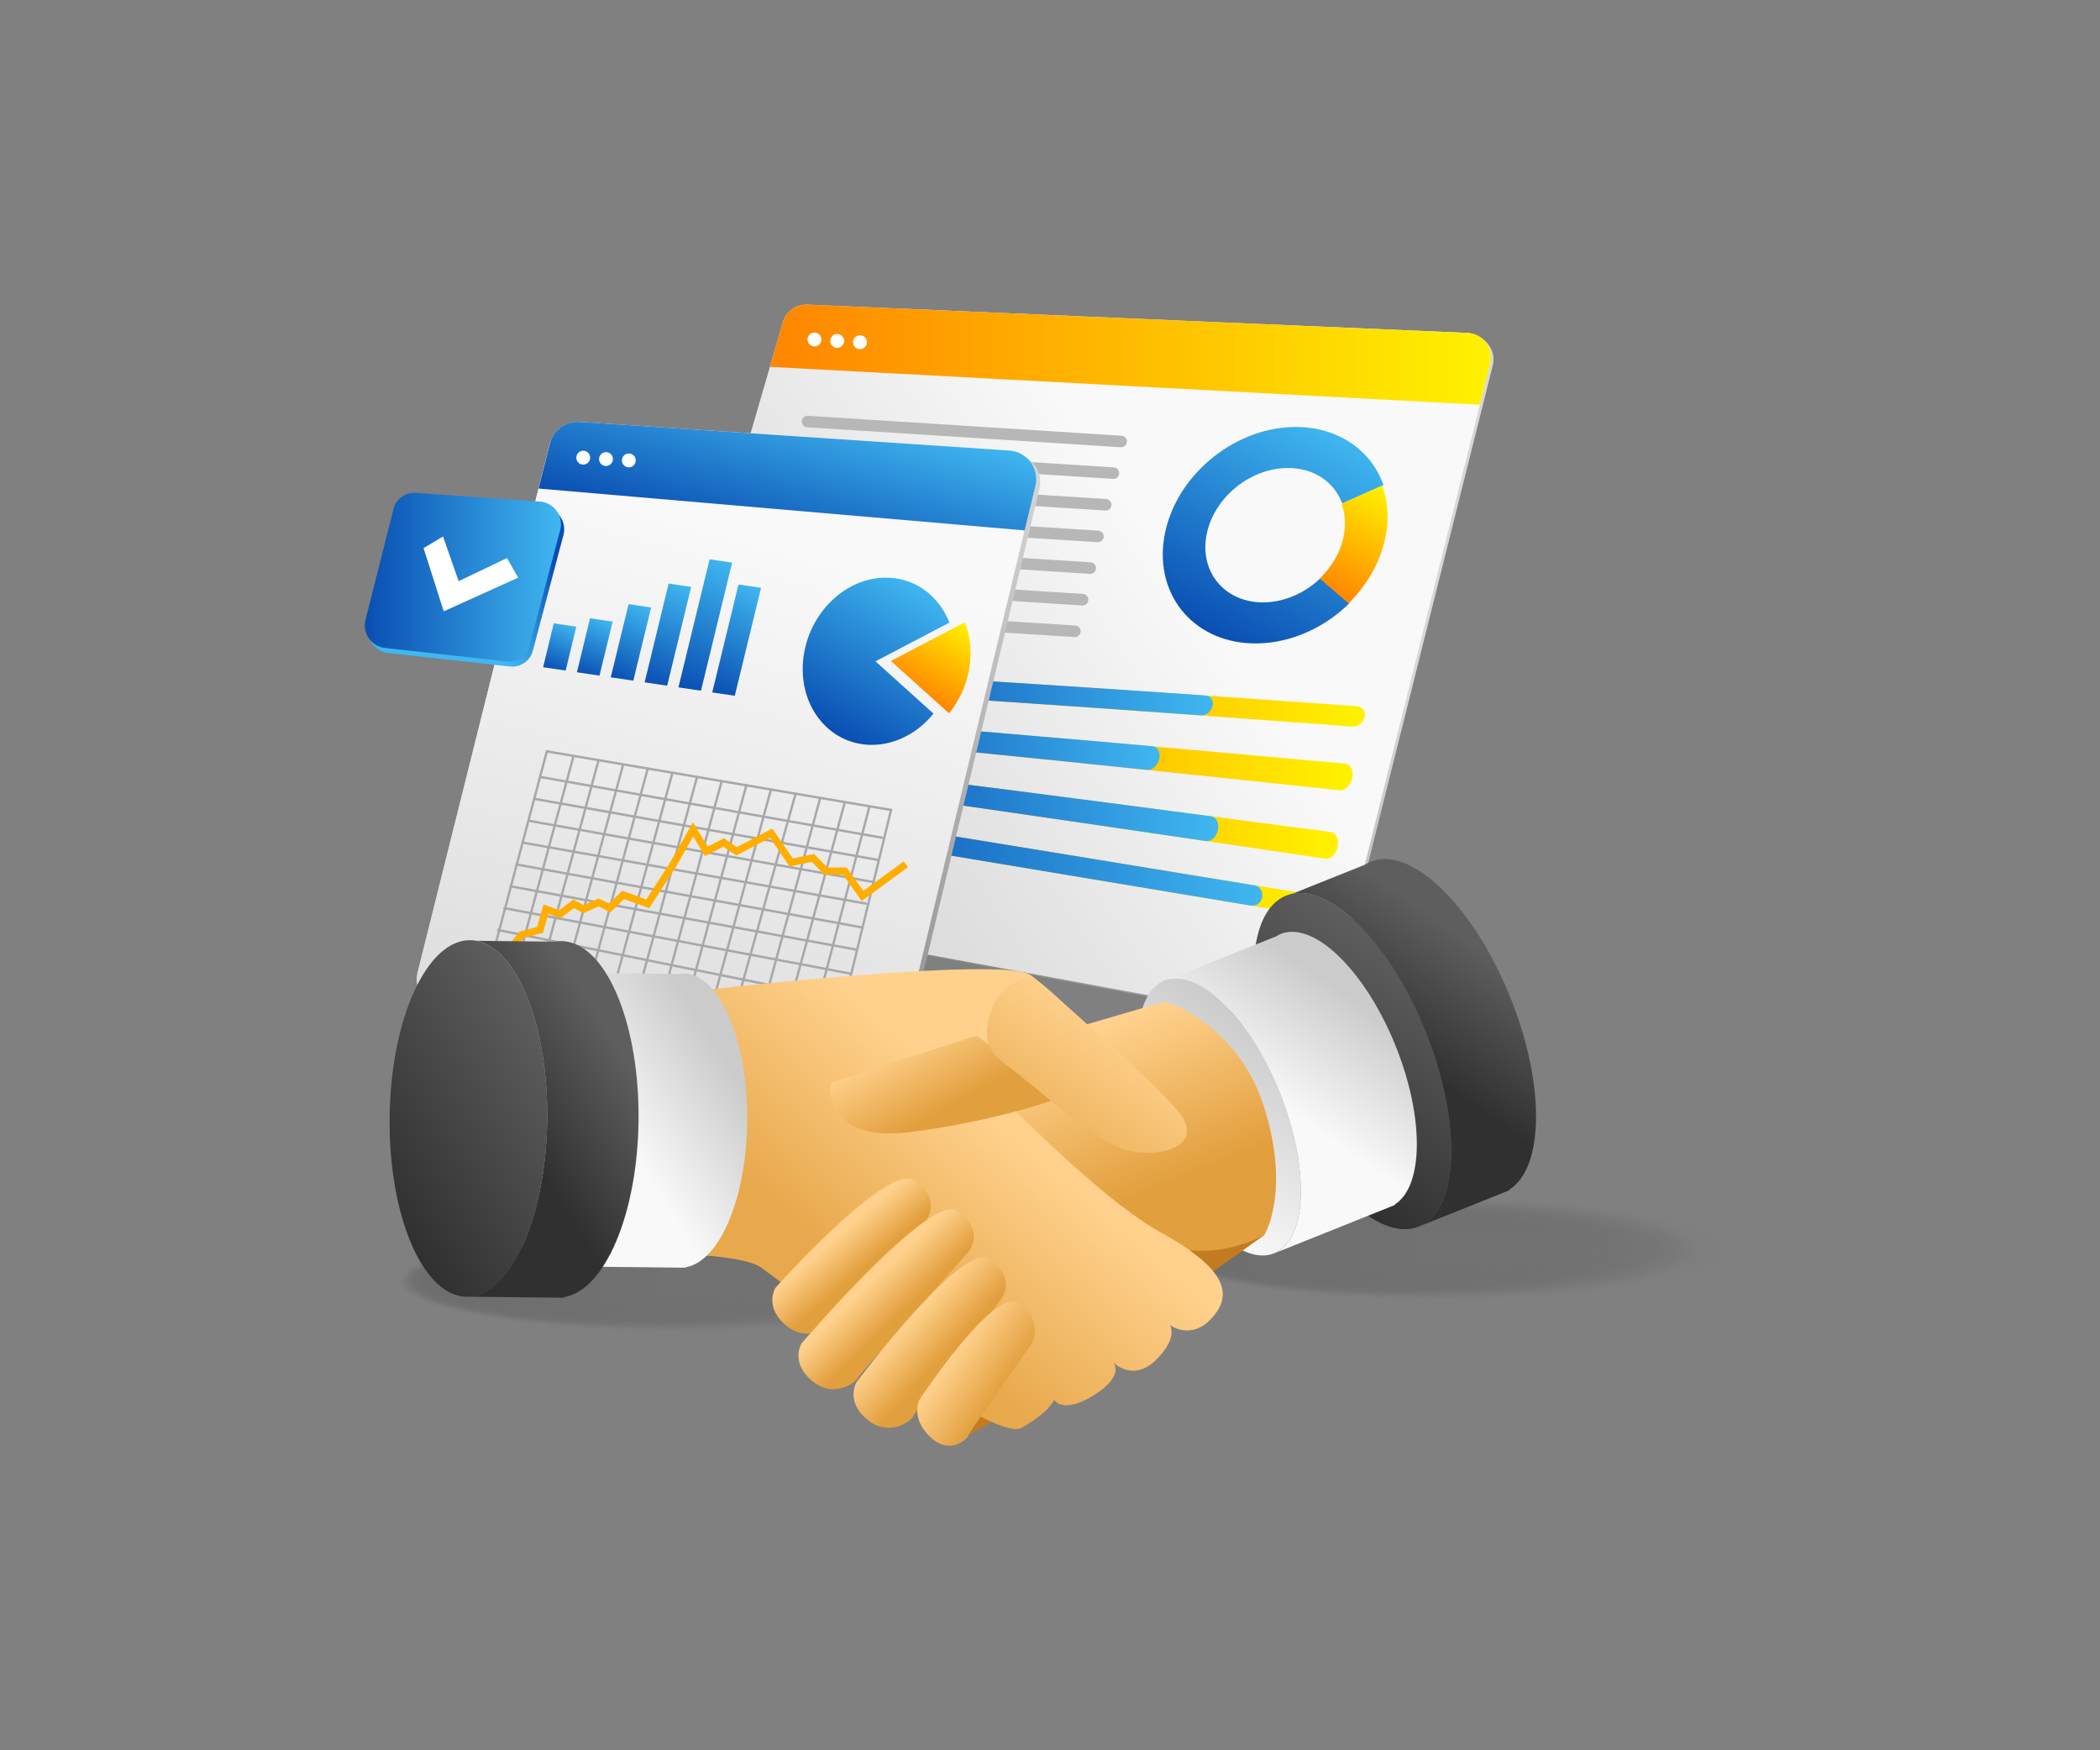 <?xml version="1.0" encoding="UTF-8"?> <svg xmlns="http://www.w3.org/2000/svg" viewBox="0 0 3000 2500"><rect x="0" y="0" width="3000" height="2500" fill="#808080" stroke="none"/><rect width="2918.6" height="2432.2" x="40.7" y="33.9" fill="none"></rect><linearGradient id="a" x1="1221.176" x2="1829.733" y1="1146.075" y2="739.319" gradientUnits="userSpaceOnUse"><stop offset="0" stop-color="#878787" class="stopColor878787 svgShape"></stop><stop offset="1" stop-color="#d7d7d7" class="stopColord7d7d7 svgShape"></stop></linearGradient><path fill="url(#a)" d="M2132.5,522.1l-14.7,58.7l-214.7,857.5c-4.4,18-22.1,29.5-40.2,26.2l-941.2-173.4 c-20.4-3.7-33.1-24.6-27.3-44.7l211-726.1l16.6-57.2c4.5-15.6,19-26.1,35.1-25.3l942.9,40.4 C2122.2,479.2,2138,500.5,2132.5,522.1z"></path><linearGradient id="b" x1="1217.501" x2="1826.058" y1="1143.319" y2="736.563" gradientUnits="userSpaceOnUse"><stop offset="0" stop-color="#dddddd" class="stopColorddd svgShape"></stop><stop offset=".775" stop-color="#f9f9f9" class="stopColorf9f9f9 svgShape"></stop></linearGradient><path fill="url(#b)" d="M2128.8,519.4l-14.7,58.7l-214.7,857.5c-4.4,18-22.1,29.5-40.2,26.2L918,1288.4 c-20.4-3.7-33.1-24.6-27.3-44.7l211-726.1l16.6-57.2c4.5-15.6,19-26.1,35.1-25.3l942.9,40.4 C2118.5,476.5,2134.3,497.7,2128.8,519.4z"></path><linearGradient id="c" x1="1178.328" x2="1949.901" y1="999.031" y2="999.031" gradientUnits="userSpaceOnUse"><stop offset="0" stop-color="#ff8500" class="stopColorff8500 svgShape"></stop><stop offset="1" stop-color="#fff200" class="stopColorfff200 svgShape"></stop></linearGradient><path fill="url(#c)" d="M1932.7,1037.9c-247-18.4-494-36.2-741.2-51.4c-8.5-0.5-14.4-6.9-13-14.1l0,0c1.4-7.2,9.6-12.8,18.3-12.3 c247.4,14.1,494.5,31,741.6,48.6c7.6,0.5,12.8,6.9,11.2,14.9l0,0C1948,1031.7,1940.3,1038.5,1932.7,1037.9z"></path><linearGradient id="d" x1="1178.328" x2="1732.714" y1="990.987" y2="990.987" gradientUnits="userSpaceOnUse"><stop offset="0" stop-color="#094eb2" class="stopColor094eb2 svgShape"></stop><stop offset="1" stop-color="#40b7f0" class="stopColor40b7f0 svgShape"></stop></linearGradient><path fill="url(#d)" d="M1716,1021.8c-174.8-12.7-349.6-24.5-524.5-35.3c-8.5-0.5-14.4-6.9-13-14.1l0,0 c1.4-7.2,9.6-12.8,18.3-12.3c175.2,10,350.4,21,525.4,33.3c7.2,0.5,11.8,6.8,10.1,14.7l0,0 C1730.7,1015.9,1723.2,1022.4,1716,1021.8z"></path><linearGradient id="e" x1="1165.638" x2="1932.314" y1="1077.902" y2="1077.902" gradientUnits="userSpaceOnUse"><stop offset="0" stop-color="#ff8500" class="stopColorff8500 svgShape"></stop><stop offset="1" stop-color="#fff200" class="stopColorfff200 svgShape"></stop></linearGradient><path fill="url(#e)" d="M1914,1128.8c-245.2-26-490.4-51.9-735.8-75.2c-8.1-0.8-13.7-7.3-12.3-14.6l0,0c1.4-7.2,9.3-12.7,17.6-12 c246.3,19.4,492.4,41.5,738.5,63.8c7.6,0.7,12,9.6,9.8,20.2l0,0C1929.5,1121.4,1921.5,1129.6,1914,1128.8z"></path><linearGradient id="f" x1="1165.638" x2="1656.66" y1="1063.327" y2="1063.327" gradientUnits="userSpaceOnUse"><stop offset="0" stop-color="#094eb2" class="stopColor094eb2 svgShape"></stop><stop offset="1" stop-color="#40b7f0" class="stopColor40b7f0 svgShape"></stop></linearGradient><path fill="url(#f)" d="M1638.9,1099.7c-153.5-16.1-307-31.5-460.7-46.1c-8.1-0.8-13.7-7.3-12.3-14.6l0,0 c1.4-7.2,9.3-12.7,17.6-12c154.5,12.2,308.9,25.2,463.3,38.9c7.3,0.7,11.5,8.7,9.3,18l0,0 C1653.9,1093.3,1646.1,1100.4,1638.9,1099.7z"></path><linearGradient id="g" x1="1152.948" x2="1911.584" y1="1160.316" y2="1160.316" gradientUnits="userSpaceOnUse"><stop offset="0" stop-color="#ff8500" class="stopColorff8500 svgShape"></stop><stop offset="1" stop-color="#fff200" class="stopColorfff200 svgShape"></stop></linearGradient><path fill="url(#g)" d="M1893.5,1226.5c-242.9-35.8-485.7-71.8-728.8-105.8c-7.7-1.1-13-7.9-11.6-15.1l0,0 c1.4-7.2,9-12.4,16.9-11.4c244,29.9,487.7,62.2,731.4,94.3c7.5,1,11.8,10.6,9.5,21.1l0,0 C1908.8,1220.1,1901,1227.6,1893.5,1226.5z"></path><linearGradient id="h" x1="1152.948" x2="1740.354" y1="1147.728" y2="1147.728" gradientUnits="userSpaceOnUse"><stop offset="0" stop-color="#094eb2" class="stopColor094eb2 svgShape"></stop><stop offset="1" stop-color="#40b7f0" class="stopColor40b7f0 svgShape"></stop></linearGradient><path fill="url(#h)" d="M1722.7,1201.3c-185.9-27.4-371.8-54.6-557.9-80.6c-7.7-1.1-13-7.9-11.6-15.1l0,0 c1.4-7.2,9-12.4,16.9-11.4c186.9,22.9,373.6,47.1,560.3,71.8c7.3,1,11.5,9.9,9.4,19.8l0,0 C1737.7,1195.5,1730,1202.4,1722.7,1201.3z"></path><linearGradient id="i" x1="1140.258" x2="1893.448" y1="1234.813" y2="1234.813" gradientUnits="userSpaceOnUse"><stop offset="0" stop-color="#ff8500" class="stopColorff8500 svgShape"></stop><stop offset="1" stop-color="#fff200" class="stopColorfff200 svgShape"></stop></linearGradient><path fill="url(#i)" d="M1877,1308.5c-241.9-40.3-483.7-80.6-725.6-121c-7.4-1.2-12.3-8.2-10.9-15.4l0,0 c1.4-7.2,8.7-12.2,16.2-11c242.1,38.9,484,78.6,726,118.2c7.4,1.2,12,9.4,10.4,17.5l0,0 C1891.6,1304.9,1884.4,1309.7,1877,1308.5z"></path><linearGradient id="j" x1="1140.258" x2="1803.357" y1="1227.303" y2="1227.303" gradientUnits="userSpaceOnUse"><stop offset="0" stop-color="#094eb2" class="stopColor094eb2 svgShape"></stop><stop offset="1" stop-color="#40b7f0" class="stopColor40b7f0 svgShape"></stop></linearGradient><path fill="url(#j)" d="M1786.9,1293.5c-211.8-35.3-423.7-70.6-635.5-105.9c-7.4-1.2-12.3-8.2-10.9-15.4l0,0 c1.4-7.2,8.7-12.2,16.2-11c212.1,34,424,68.8,636,103.5c7.4,1.2,12,9.3,10.4,17.2l0,0 C1801.5,1289.8,1794.3,1294.7,1786.9,1293.5z"></path><linearGradient id="k" x1="1688.074" x2="1849.131" y1="888.496" y2="591.013" gradientTransform="matrix(1 0 -.08 .965 110.963 49.351)" gradientUnits="userSpaceOnUse"><stop offset="0" stop-color="#094eb2" class="stopColor094eb2 svgShape"></stop><stop offset="1" stop-color="#40b7f0" class="stopColor40b7f0 svgShape"></stop></linearGradient><path fill="url(#k)" d="M1886.5,825.7l41.5,35.6c-34.7,34.4-81.9,56.7-130.9,57.7c-87.9,1.9-147.9-65.9-134-151.1 c13.9-85.4,96.6-156.1,184.5-158c62.7-1.3,111.2,32.6,128.8,83.1l-59,26.2c-11.1-30.9-41-51.6-79.6-50.7 c-54.7,1.1-105.9,45-114.6,98c-8.7,53,28.6,95,83.2,93.9C1836.2,859.7,1865.1,846.4,1886.5,825.7z"></path><linearGradient id="l" x1="1845.958" x2="1926.811" y1="822.427" y2="673.086" gradientTransform="matrix(1 0 -.08 .965 110.963 49.351)" gradientUnits="userSpaceOnUse"><stop offset="0" stop-color="#ff8500" class="stopColorff8500 svgShape"></stop><stop offset="1" stop-color="#fff200" class="stopColorfff200 svgShape"></stop></linearGradient><path fill="url(#l)" d="M1980.2,761.6c-6.2,37.8-25.9,72.9-53.7,100.2l-41-35.2c0.3-0.3,0.7-0.6,1-1c0.4-0.3,0.8-0.7,1.2-1.1 l-0.3-0.3c16.9-16.8,28.9-38.4,32.7-61.5c2.5-15.3,1.2-29.6-3.3-42.3l0.9-0.4c-0.1-0.3-0.2-0.6-0.4-0.9l-0.1-0.1l57.5-25.6 C1982,713.9,1984.2,737,1980.2,761.6z"></path><linearGradient id="m" x1="1099.864" x2="2129.927" y1="506.586" y2="506.586" gradientUnits="userSpaceOnUse"><stop offset="0" stop-color="#ff8500" class="stopColorff8500 svgShape"></stop><stop offset="1" stop-color="#fff200" class="stopColorfff200 svgShape"></stop></linearGradient><path fill="url(#m)" d="M2128.8,519.4l-14.7,58.7L1099.9,524l18.5-63.6c4.5-15.6,19-26.1,35.1-25.3l942.9,40.4 C2118.5,476.5,2134.3,497.7,2128.8,519.4z"></path><g fill="#000000" class="color000 svgShape"><circle cx="1163.5" cy="484.9" r="9.9" fill="#ffffff" class="colorfff svgShape"></circle><circle cx="1196" cy="486.9" r="9.9" fill="#ffffff" class="colorfff svgShape"></circle><circle cx="1228.5" cy="488.8" r="9.9" fill="#ffffff" class="colorfff svgShape"></circle></g><g fill="#000000" class="color000 svgShape"><line x1="1153.6" x2="1601.6" y1="602.1" y2="630.6" fill="#fff" stroke="#b7b7b7" stroke-linecap="round" stroke-linejoin="round" stroke-miterlimit="10" stroke-width="16.479" class="colorStrokeb7b7b7 svgStroke"></line><line x1="1142.6" x2="1590.6" y1="647.3" y2="675.8" fill="#fff" stroke="#b7b7b7" stroke-linecap="round" stroke-linejoin="round" stroke-miterlimit="10" stroke-width="16.479" class="colorStrokeb7b7b7 svgStroke"></line><line x1="1131.6" x2="1579.6" y1="692.5" y2="721" fill="#fff" stroke="#b7b7b7" stroke-linecap="round" stroke-linejoin="round" stroke-miterlimit="10" stroke-width="16.479" class="colorStrokeb7b7b7 svgStroke"></line><line x1="1120.5" x2="1568.5" y1="737.7" y2="766.2" fill="#fff" stroke="#b7b7b7" stroke-linecap="round" stroke-linejoin="round" stroke-miterlimit="10" stroke-width="16.479" class="colorStrokeb7b7b7 svgStroke"></line><line x1="1109.5" x2="1557.5" y1="782.9" y2="811.4" fill="#fff" stroke="#b7b7b7" stroke-linecap="round" stroke-linejoin="round" stroke-miterlimit="10" stroke-width="16.479" class="colorStrokeb7b7b7 svgStroke"></line><line x1="1098.5" x2="1546.5" y1="828" y2="856.6" fill="#fff" stroke="#b7b7b7" stroke-linecap="round" stroke-linejoin="round" stroke-miterlimit="10" stroke-width="16.479" class="colorStrokeb7b7b7 svgStroke"></line><line x1="1087.5" x2="1535.5" y1="873.2" y2="901.7" fill="#fff" stroke="#b7b7b7" stroke-linecap="round" stroke-linejoin="round" stroke-miterlimit="10" stroke-width="16.479" class="colorStrokeb7b7b7 svgStroke"></line></g><g fill="#000000" class="color000 svgShape"><linearGradient id="n" x1="911.117" x2="1174.779" y1="1521.616" y2="560.417" gradientUnits="userSpaceOnUse"><stop offset="0" stop-color="#cbcbcb" class="stopColorcbcbcb svgShape"></stop><stop offset="1" stop-color="#f9f9f9" class="stopColorf9f9f9 svgShape"></stop></linearGradient><path fill="url(#n)" d="M1479.1,694.1l-13.4,55.9l-184.2,767.4c-5,21.3-25.9,34.8-47.3,30.8l-604.7-110.1 c-23.4-4.3-38.3-27.4-32.5-50.4l172.5-689.9l16.1-64.1c4.8-19.3,22.7-32.4,42.6-31.1l613.8,40.9 C1467.3,645.2,1485.1,669.4,1479.1,694.1z"></path><linearGradient id="o" x1="916.872" x2="1180.534" y1="1525.975" y2="564.777" gradientUnits="userSpaceOnUse"><stop offset="0" stop-color="#878787" class="stopColor878787 svgShape"></stop><stop offset="1" stop-color="#d7d7d7" class="stopColord7d7d7 svgShape"></stop></linearGradient><path fill="url(#o)" d="M1484.9,698.5l-13.4,55.9l-184.2,767.4c-5,21.3-25.9,34.8-47.3,30.8l-604.7-110.1 c-23.4-4.3-38.3-27.4-32.5-50.4l172.5-689.9l16.1-64.1c4.8-19.3,22.7-32.4,42.6-31.1l613.8,40.9 C1473.1,649.5,1490.9,673.7,1484.9,698.5z"></path><linearGradient id="p" x1="910.623" x2="1174.285" y1="1522.851" y2="561.653" gradientUnits="userSpaceOnUse"><stop offset="0" stop-color="#dddddd" class="stopColorddd svgShape"></stop><stop offset=".775" stop-color="#f9f9f9" class="stopColorf9f9f9 svgShape"></stop></linearGradient><path fill="url(#p)" d="M1478.6,695.3l-13.4,55.9l-184.2,767.4c-5,21.3-25.9,34.8-47.3,30.8L629,1439.4 c-23.4-4.3-38.3-27.4-32.5-50.4L768.9,699l16.1-64.1c4.8-19.3,22.7-32.4,42.6-31.1l613.8,40.9 C1466.8,646.4,1484.6,670.6,1478.6,695.3z"></path><linearGradient id="q" x1="1098.89" x2="1160.924" y1="789.611" y2="563.46" gradientUnits="userSpaceOnUse"><stop offset="0" stop-color="#094eb2" class="stopColor094eb2 svgShape"></stop><stop offset="1" stop-color="#40b7f0" class="stopColor40b7f0 svgShape"></stop></linearGradient><path fill="url(#q)" d="M1479.1,694.1l-15.3,63.5l-694.4-59.8l16.1-64.1c4.8-19.3,22.7-32.4,42.6-31.1l613.8,40.9 C1467.3,645.2,1485.1,669.4,1479.1,694.1z"></path><linearGradient id="r" x1="730.329" x2="749.33" y1="1199.675" y2="1130.404" gradientTransform="matrix(.998 .149 -.236 .972 336.5 -317.996)" gradientUnits="userSpaceOnUse"><stop offset="0" stop-color="#094eb2" class="stopColor094eb2 svgShape"></stop><stop offset="1" stop-color="#40b7f0" class="stopColor40b7f0 svgShape"></stop></linearGradient><polygon fill="url(#r)" points="808.1 957.8 775.9 953 791.1 890.3 823.3 895.1"></polygon><linearGradient id="s" x1="776.831" x2="799.661" y1="1199.239" y2="1116.008" gradientTransform="matrix(.998 .149 -.236 .972 336.5 -317.996)" gradientUnits="userSpaceOnUse"><stop offset="0" stop-color="#094eb2" class="stopColor094eb2 svgShape"></stop><stop offset="1" stop-color="#40b7f0" class="stopColor40b7f0 svgShape"></stop></linearGradient><polygon fill="url(#s)" points="856.4 965 824.2 960.2 842.9 883.1 875.2 887.9"></polygon><linearGradient id="t" x1="821.597" x2="851.738" y1="1198.408" y2="1088.526" gradientTransform="matrix(.998 .149 -.236 .972 336.5 -317.996)" gradientUnits="userSpaceOnUse"><stop offset="0" stop-color="#094eb2" class="stopColor094eb2 svgShape"></stop><stop offset="1" stop-color="#40b7f0" class="stopColor40b7f0 svgShape"></stop></linearGradient><polygon fill="url(#t)" points="904.7 972.2 872.5 967.4 898 862.9 930.2 867.7"></polygon><linearGradient id="u" x1="865.148" x2="905.036" y1="1197.299" y2="1051.882" gradientTransform="matrix(.998 .149 -.236 .972 336.5 -317.996)" gradientUnits="userSpaceOnUse"><stop offset="0" stop-color="#094eb2" class="stopColor094eb2 svgShape"></stop><stop offset="1" stop-color="#40b7f0" class="stopColor40b7f0 svgShape"></stop></linearGradient><polygon fill="url(#u)" points="953.1 979.4 920.9 974.6 955.2 833.5 987.4 838.3"></polygon><linearGradient id="v" x1="908.005" x2="959.033" y1="1196.032" y2="1010.004" gradientTransform="matrix(.998 .149 -.236 .972 336.5 -317.996)" gradientUnits="userSpaceOnUse"><stop offset="0" stop-color="#094eb2" class="stopColor094eb2 svgShape"></stop><stop offset="1" stop-color="#40b7f0" class="stopColor40b7f0 svgShape"></stop></linearGradient><polygon fill="url(#v)" points="1001.4 986.6 969.2 981.8 1013.7 798.9 1045.9 803.6"></polygon><linearGradient id="w" x1="960.235" x2="1003.604" y1="1196.903" y2="1038.795" gradientTransform="matrix(.998 .149 -.236 .972 336.5 -317.996)" gradientUnits="userSpaceOnUse"><stop offset="0" stop-color="#094eb2" class="stopColor094eb2 svgShape"></stop><stop offset="1" stop-color="#40b7f0" class="stopColor40b7f0 svgShape"></stop></linearGradient><polygon fill="url(#w)" points="1049.7 993.8 1017.5 989 1055 834.8 1087.2 839.6"></polygon><linearGradient id="x" x1="1041.57" x2="1157.21" y1="1018.803" y2="805.207" gradientTransform="matrix(.908 -.022 -.064 .998 315.498 57.274)" gradientUnits="userSpaceOnUse"><stop offset="0" stop-color="#094eb2" class="stopColor094eb2 svgShape"></stop><stop offset="1" stop-color="#40b7f0" class="stopColor40b7f0 svgShape"></stop></linearGradient><path fill="url(#x)" d="M1250.7,944.6l82.9,74.7c-21.5,26.5-52.5,43.8-85.8,44.6c-59.9,1.4-105.1-50.9-100.8-116.8 c4.3-66,56.3-120.6,116.2-122c42.7-1,77.9,25.2,93.1,64.2L1250.7,944.6z"></path><linearGradient id="y" x1="1163.843" x2="1221.831" y1="961.503" y2="854.395" gradientTransform="matrix(.908 -.022 -.064 .998 315.498 57.274)" gradientUnits="userSpaceOnUse"><stop offset="0" stop-color="#ff8500" class="stopColorff8500 svgShape"></stop><stop offset="1" stop-color="#fff200" class="stopColorfff200 svgShape"></stop></linearGradient><path fill="url(#y)" d="M1386.2,941.4c-1.9,29.2-13.2,56.3-30.5,77.4l-82.9-74.7l105.5-55.3 C1384.6,904.5,1387.5,922.4,1386.2,941.4z"></path><g fill="#000000" class="color000 svgShape"><polygon fill="none" stroke="#a6a8ab" stroke-miterlimit="10" stroke-width="3.353" points="781.2 1073.2 1272.9 1156.9 1197.6 1467.2 703.8 1364.2" class="colorStrokea6a8ab svgStroke"></polygon><line x1="819.6" x2="740.2" y1="1078.9" y2="1371.8" fill="none" stroke="#a6a8ab" stroke-miterlimit="10" stroke-width="3.353" class="colorStrokea6a8ab svgStroke"></line><line x1="855.1" x2="775.3" y1="1085.8" y2="1378.1" fill="none" stroke="#a6a8ab" stroke-miterlimit="10" stroke-width="3.353" class="colorStrokea6a8ab svgStroke"></line><line x1="890.3" x2="810.4" y1="1091.8" y2="1384.5" fill="none" stroke="#a6a8ab" stroke-miterlimit="10" stroke-width="3.353" class="colorStrokea6a8ab svgStroke"></line><line x1="925.4" x2="845.5" y1="1097.8" y2="1390.9" fill="none" stroke="#a6a8ab" stroke-miterlimit="10" stroke-width="3.353" class="colorStrokea6a8ab svgStroke"></line><line x1="960.6" x2="879.6" y1="1103.8" y2="1400.9" fill="none" stroke="#a6a8ab" stroke-miterlimit="10" stroke-width="3.353" class="colorStrokea6a8ab svgStroke"></line><line x1="995.8" x2="914.4" y1="1109.7" y2="1408.1" fill="none" stroke="#a6a8ab" stroke-miterlimit="10" stroke-width="3.353" class="colorStrokea6a8ab svgStroke"></line><line x1="1031" x2="949.3" y1="1115.7" y2="1415.4" fill="none" stroke="#a6a8ab" stroke-miterlimit="10" stroke-width="3.353" class="colorStrokea6a8ab svgStroke"></line><line x1="1066.7" x2="984.1" y1="1120" y2="1422.7" fill="none" stroke="#a6a8ab" stroke-miterlimit="10" stroke-width="3.353" class="colorStrokea6a8ab svgStroke"></line><line x1="1101.7" x2="1018.9" y1="1126.4" y2="1429.9" fill="none" stroke="#a6a8ab" stroke-miterlimit="10" stroke-width="3.353" class="colorStrokea6a8ab svgStroke"></line><line x1="1136.8" x2="1052.1" y1="1132.8" y2="1434.9" fill="none" stroke="#a6a8ab" stroke-miterlimit="10" stroke-width="3.353" class="colorStrokea6a8ab svgStroke"></line><line x1="1171.9" x2="1088.6" y1="1139.1" y2="1444.5" fill="none" stroke="#a6a8ab" stroke-miterlimit="10" stroke-width="3.353" class="colorStrokea6a8ab svgStroke"></line><line x1="1207" x2="1123.4" y1="1145.5" y2="1451.7" fill="none" stroke="#a6a8ab" stroke-miterlimit="10" stroke-width="3.353" class="colorStrokea6a8ab svgStroke"></line><line x1="1242.1" x2="1161.2" y1="1151.9" y2="1459.6" fill="none" stroke="#a6a8ab" stroke-miterlimit="10" stroke-width="3.353" class="colorStrokea6a8ab svgStroke"></line><line x1="771.5" x2="1261.3" y1="1109.7" y2="1196.8" fill="none" stroke="#a6a8ab" stroke-miterlimit="10" stroke-width="3.353" class="colorStrokea6a8ab svgStroke"></line><line x1="762.7" x2="1255.5" y1="1140.9" y2="1228.5" fill="none" stroke="#a6a8ab" stroke-miterlimit="10" stroke-width="3.353" class="colorStrokea6a8ab svgStroke"></line><line x1="754" x2="1247.9" y1="1172.1" y2="1259.9" fill="none" stroke="#a6a8ab" stroke-miterlimit="10" stroke-width="3.353" class="colorStrokea6a8ab svgStroke"></line><line x1="745.3" x2="1238.2" y1="1203.3" y2="1290.9" fill="none" stroke="#a6a8ab" stroke-miterlimit="10" stroke-width="3.353" class="colorStrokea6a8ab svgStroke"></line><line x1="736.5" x2="1232.2" y1="1234.5" y2="1324.8" fill="none" stroke="#a6a8ab" stroke-miterlimit="10" stroke-width="3.353" class="colorStrokea6a8ab svgStroke"></line><line x1="727.8" x2="1224.4" y1="1265.7" y2="1356.6" fill="none" stroke="#a6a8ab" stroke-miterlimit="10" stroke-width="3.353" class="colorStrokea6a8ab svgStroke"></line><line x1="719.1" x2="1216.1" y1="1296.9" y2="1390.9" fill="none" stroke="#a6a8ab" stroke-miterlimit="10" stroke-width="3.353" class="colorStrokea6a8ab svgStroke"></line><line x1="710.3" x2="1207" y1="1328.1" y2="1428.7" fill="none" stroke="#a6a8ab" stroke-miterlimit="10" stroke-width="3.353" class="colorStrokea6a8ab svgStroke"></line><polyline fill="none" stroke="#ffae00" stroke-miterlimit="10" stroke-width="10.315" points="705.8 1356.6 727.8 1356.6 745.3 1335.2 771.5 1328.1 779.9 1298.6 799.7 1305.8 819.6 1290.9 833.8 1298.6 855.1 1289 871.1 1296.9 890.3 1278.2 925.4 1290.9 961.8 1234.5 990.1 1184.7 1009.1 1216 1033.8 1203.3 1052.1 1216 1101.7 1190.1 1130.3 1232 1161.2 1225.3 1180 1244.3 1207 1244.3 1232.2 1279.7 1294.1 1234.5"></polyline></g><g fill="#000000" class="color000 svgShape"><circle cx="833.2" cy="653.7" r="9.9" fill="#ffffff" class="colorfff svgShape"></circle><circle cx="865.7" cy="655.7" r="9.9" fill="#ffffff" class="colorfff svgShape"></circle><circle cx="898.3" cy="657.6" r="9.9" fill="#ffffff" class="colorfff svgShape"></circle></g></g><g fill="#000000" class="color000 svgShape"><linearGradient id="z" x1="752.068" x2="640.481" y1="757.437" y2="851.558" gradientUnits="userSpaceOnUse"><stop offset="0" stop-color="#094eb2" class="stopColor094eb2 svgShape"></stop><stop offset="1" stop-color="#40b7f0" class="stopColor40b7f0 svgShape"></stop></linearGradient><path fill="url(#z)" d="M805,764l-43.8,165.5c-3.9,14.7-17.8,24.2-33,22.5l-173.5-19.2c-19.4-2.1-32.7-21.1-27.9-39.9l40.1-158.7 c3.6-14.4,16.9-24,31.8-22.9l177.2,12.4C795.9,725.1,810.1,744.7,805,764z"></path><linearGradient id="A" x1="517.472" x2="798.332" y1="871.604" y2="871.604" gradientTransform="matrix(.998 .028 0 1 4.634 -65.522)" gradientUnits="userSpaceOnUse"><stop offset="0" stop-color="#094eb2" class="stopColor094eb2 svgShape"></stop><stop offset="1" stop-color="#40b7f0" class="stopColor40b7f0 svgShape"></stop></linearGradient><path fill="url(#A)" d="M800.3,756.7l-43.8,165.5c-3.9,14.7-17.8,24.2-33,22.5L550,925.5c-19.4-2.1-32.7-21.1-27.9-39.9 l40.1-158.7c3.6-14.4,16.9-24,31.8-22.9l177.2,12.4C791.3,717.8,805.5,737.4,800.3,756.7z"></path><polygon fill="#fffeff" points="605.1 782.9 633.9 873.2 740.2 825.1 724.3 797.1 655.2 830.1 632.9 766.2" class="colorfffeff svgShape"></polygon></g><g fill="#000000" class="color000 svgShape"><g opacity=".17" fill="#000000" class="color000 svgShape"><linearGradient id="B" x1="1649.042" x2="2478.915" y1="1783.966" y2="1783.966" gradientUnits="userSpaceOnUse"><stop offset="0" stop-color="#161616" class="stopColor161616 svgShape"></stop><stop offset="1" stop-color="#313031" class="stopColor313031 svgShape"></stop></linearGradient><ellipse cx="2064" cy="1784" fill="url(#B)" opacity="0" rx="414.9" ry="74.1"></ellipse><linearGradient id="C" x1="1651.542" x2="2464.363" y1="1783.966" y2="1783.966" gradientUnits="userSpaceOnUse"><stop offset="0" stop-color="#161616" class="stopColor161616 svgShape"></stop><stop offset="1" stop-color="#313031" class="stopColor313031 svgShape"></stop></linearGradient><ellipse cx="2058" cy="1784" fill="url(#C)" opacity=".036" rx="406.4" ry="72.6"></ellipse><linearGradient id="D" x1="1654.043" x2="2449.811" y1="1783.966" y2="1783.966" gradientUnits="userSpaceOnUse"><stop offset="0" stop-color="#161616" class="stopColor161616 svgShape"></stop><stop offset="1" stop-color="#313031" class="stopColor313031 svgShape"></stop></linearGradient><ellipse cx="2051.9" cy="1784" fill="url(#D)" opacity=".071" rx="397.9" ry="71.1"></ellipse><linearGradient id="E" x1="1656.543" x2="2435.259" y1="1783.966" y2="1783.966" gradientUnits="userSpaceOnUse"><stop offset="0" stop-color="#161616" class="stopColor161616 svgShape"></stop><stop offset="1" stop-color="#313031" class="stopColor313031 svgShape"></stop></linearGradient><ellipse cx="2045.9" cy="1784" fill="url(#E)" opacity=".107" rx="389.4" ry="69.6"></ellipse><linearGradient id="F" x1="1659.044" x2="2420.707" y1="1783.966" y2="1783.966" gradientUnits="userSpaceOnUse"><stop offset="0" stop-color="#161616" class="stopColor161616 svgShape"></stop><stop offset="1" stop-color="#313031" class="stopColor313031 svgShape"></stop></linearGradient><ellipse cx="2039.9" cy="1784" fill="url(#F)" opacity=".143" rx="380.8" ry="68"></ellipse><linearGradient id="G" x1="1661.545" x2="2406.155" y1="1783.966" y2="1783.966" gradientUnits="userSpaceOnUse"><stop offset="0" stop-color="#161616" class="stopColor161616 svgShape"></stop><stop offset="1" stop-color="#313031" class="stopColor313031 svgShape"></stop></linearGradient><ellipse cx="2033.9" cy="1784" fill="url(#G)" opacity=".179" rx="372.3" ry="66.5"></ellipse><linearGradient id="H" x1="1664.045" x2="2391.604" y1="1783.966" y2="1783.966" gradientUnits="userSpaceOnUse"><stop offset="0" stop-color="#161616" class="stopColor161616 svgShape"></stop><stop offset="1" stop-color="#313031" class="stopColor313031 svgShape"></stop></linearGradient><ellipse cx="2027.8" cy="1784" fill="url(#H)" opacity=".214" rx="363.8" ry="65"></ellipse><linearGradient id="I" x1="1666.546" x2="2377.052" y1="1783.966" y2="1783.966" gradientUnits="userSpaceOnUse"><stop offset="0" stop-color="#161616" class="stopColor161616 svgShape"></stop><stop offset="1" stop-color="#313031" class="stopColor313031 svgShape"></stop></linearGradient><ellipse cx="2021.8" cy="1784" fill="url(#I)" opacity=".25" rx="355.3" ry="63.5"></ellipse><linearGradient id="J" x1="1669.047" x2="2362.499" y1="1783.966" y2="1783.966" gradientUnits="userSpaceOnUse"><stop offset="0" stop-color="#161616" class="stopColor161616 svgShape"></stop><stop offset="1" stop-color="#313031" class="stopColor313031 svgShape"></stop></linearGradient><ellipse cx="2015.8" cy="1784" fill="url(#J)" opacity=".286" rx="346.7" ry="61.9"></ellipse><linearGradient id="K" x1="1671.547" x2="2347.948" y1="1783.966" y2="1783.966" gradientUnits="userSpaceOnUse"><stop offset="0" stop-color="#161616" class="stopColor161616 svgShape"></stop><stop offset="1" stop-color="#313031" class="stopColor313031 svgShape"></stop></linearGradient><ellipse cx="2009.7" cy="1784" fill="url(#K)" opacity=".321" rx="338.2" ry="60.4"></ellipse><linearGradient id="L" x1="1674.048" x2="2333.396" y1="1783.966" y2="1783.966" gradientUnits="userSpaceOnUse"><stop offset="0" stop-color="#161616" class="stopColor161616 svgShape"></stop><stop offset="1" stop-color="#313031" class="stopColor313031 svgShape"></stop></linearGradient><ellipse cx="2003.7" cy="1784" fill="url(#L)" opacity=".357" rx="329.7" ry="58.9"></ellipse><linearGradient id="M" x1="1676.549" x2="2318.844" y1="1783.966" y2="1783.966" gradientUnits="userSpaceOnUse"><stop offset="0" stop-color="#161616" class="stopColor161616 svgShape"></stop><stop offset="1" stop-color="#313031" class="stopColor313031 svgShape"></stop></linearGradient><ellipse cx="1997.7" cy="1784" fill="url(#M)" opacity=".393" rx="321.1" ry="57.4"></ellipse><linearGradient id="N" x1="1679.049" x2="2304.292" y1="1783.966" y2="1783.966" gradientUnits="userSpaceOnUse"><stop offset="0" stop-color="#161616" class="stopColor161616 svgShape"></stop><stop offset="1" stop-color="#313031" class="stopColor313031 svgShape"></stop></linearGradient><ellipse cx="1991.7" cy="1784" fill="url(#N)" opacity=".429" rx="312.6" ry="55.9"></ellipse><linearGradient id="O" x1="1681.55" x2="2289.74" y1="1783.966" y2="1783.966" gradientUnits="userSpaceOnUse"><stop offset="0" stop-color="#161616" class="stopColor161616 svgShape"></stop><stop offset="1" stop-color="#313031" class="stopColor313031 svgShape"></stop></linearGradient><ellipse cx="1985.6" cy="1784" fill="url(#O)" opacity=".464" rx="304.1" ry="54.3"></ellipse><linearGradient id="P" x1="1684.051" x2="2275.188" y1="1783.966" y2="1783.966" gradientUnits="userSpaceOnUse"><stop offset="0" stop-color="#161616" class="stopColor161616 svgShape"></stop><stop offset="1" stop-color="#313031" class="stopColor313031 svgShape"></stop></linearGradient><ellipse cx="1979.6" cy="1784" fill="url(#P)" opacity=".5" rx="295.6" ry="52.8"></ellipse><linearGradient id="Q" x1="1686.551" x2="2260.636" y1="1783.966" y2="1783.966" gradientUnits="userSpaceOnUse"><stop offset="0" stop-color="#161616" class="stopColor161616 svgShape"></stop><stop offset="1" stop-color="#313031" class="stopColor313031 svgShape"></stop></linearGradient><ellipse cx="1973.6" cy="1784" fill="url(#Q)" opacity=".536" rx="287" ry="51.3"></ellipse><linearGradient id="R" x1="1689.052" x2="2246.084" y1="1783.966" y2="1783.966" gradientUnits="userSpaceOnUse"><stop offset="0" stop-color="#161616" class="stopColor161616 svgShape"></stop><stop offset="1" stop-color="#313031" class="stopColor313031 svgShape"></stop></linearGradient><ellipse cx="1967.6" cy="1784" fill="url(#R)" opacity=".571" rx="278.5" ry="49.8"></ellipse><linearGradient id="S" x1="1691.553" x2="2231.532" y1="1783.966" y2="1783.966" gradientUnits="userSpaceOnUse"><stop offset="0" stop-color="#161616" class="stopColor161616 svgShape"></stop><stop offset="1" stop-color="#313031" class="stopColor313031 svgShape"></stop></linearGradient><ellipse cx="1961.5" cy="1784" fill="url(#S)" opacity=".607" rx="270" ry="48.2"></ellipse><linearGradient id="T" x1="1694.053" x2="2216.981" y1="1783.966" y2="1783.966" gradientUnits="userSpaceOnUse"><stop offset="0" stop-color="#161616" class="stopColor161616 svgShape"></stop><stop offset="1" stop-color="#313031" class="stopColor313031 svgShape"></stop></linearGradient><ellipse cx="1955.5" cy="1784" fill="url(#T)" opacity=".643" rx="261.5" ry="46.7"></ellipse><linearGradient id="U" x1="1696.554" x2="2202.428" y1="1783.966" y2="1783.966" gradientUnits="userSpaceOnUse"><stop offset="0" stop-color="#161616" class="stopColor161616 svgShape"></stop><stop offset="1" stop-color="#313031" class="stopColor313031 svgShape"></stop></linearGradient><ellipse cx="1949.5" cy="1784" fill="url(#U)" opacity=".679" rx="252.9" ry="45.2"></ellipse><linearGradient id="V" x1="1699.055" x2="2187.877" y1="1783.966" y2="1783.966" gradientUnits="userSpaceOnUse"><stop offset="0" stop-color="#161616" class="stopColor161616 svgShape"></stop><stop offset="1" stop-color="#313031" class="stopColor313031 svgShape"></stop></linearGradient><ellipse cx="1943.5" cy="1784" fill="url(#V)" opacity=".714" rx="244.4" ry="43.7"></ellipse><linearGradient id="W" x1="1701.555" x2="2173.325" y1="1783.966" y2="1783.966" gradientUnits="userSpaceOnUse"><stop offset="0" stop-color="#161616" class="stopColor161616 svgShape"></stop><stop offset="1" stop-color="#313031" class="stopColor313031 svgShape"></stop></linearGradient><ellipse cx="1937.4" cy="1784" fill="url(#W)" opacity=".75" rx="235.9" ry="42.1"></ellipse><linearGradient id="X" x1="1704.056" x2="2158.773" y1="1783.966" y2="1783.966" gradientUnits="userSpaceOnUse"><stop offset="0" stop-color="#161616" class="stopColor161616 svgShape"></stop><stop offset="1" stop-color="#313031" class="stopColor313031 svgShape"></stop></linearGradient><ellipse cx="1931.4" cy="1784" fill="url(#X)" opacity=".786" rx="227.4" ry="40.6"></ellipse><linearGradient id="Y" x1="1706.556" x2="2144.221" y1="1783.966" y2="1783.966" gradientUnits="userSpaceOnUse"><stop offset="0" stop-color="#161616" class="stopColor161616 svgShape"></stop><stop offset="1" stop-color="#313031" class="stopColor313031 svgShape"></stop></linearGradient><ellipse cx="1925.4" cy="1784" fill="url(#Y)" opacity=".821" rx="218.8" ry="39.1"></ellipse><linearGradient id="Z" x1="1709.057" x2="2129.669" y1="1783.966" y2="1783.966" gradientUnits="userSpaceOnUse"><stop offset="0" stop-color="#161616" class="stopColor161616 svgShape"></stop><stop offset="1" stop-color="#313031" class="stopColor313031 svgShape"></stop></linearGradient><ellipse cx="1919.4" cy="1784" fill="url(#Z)" opacity=".857" rx="210.3" ry="37.6"></ellipse><linearGradient id="aa" x1="1711.558" x2="2115.117" y1="1783.966" y2="1783.966" gradientUnits="userSpaceOnUse"><stop offset="0" stop-color="#161616" class="stopColor161616 svgShape"></stop><stop offset="1" stop-color="#313031" class="stopColor313031 svgShape"></stop></linearGradient><ellipse cx="1913.3" cy="1784" fill="url(#aa)" opacity=".893" rx="201.8" ry="36.1"></ellipse><linearGradient id="ab" x1="1714.059" x2="2100.565" y1="1783.966" y2="1783.966" gradientUnits="userSpaceOnUse"><stop offset="0" stop-color="#161616" class="stopColor161616 svgShape"></stop><stop offset="1" stop-color="#313031" class="stopColor313031 svgShape"></stop></linearGradient><ellipse cx="1907.3" cy="1784" fill="url(#ab)" opacity=".929" rx="193.3" ry="34.5"></ellipse><linearGradient id="ac" x1="1716.559" x2="2086.013" y1="1783.966" y2="1783.966" gradientUnits="userSpaceOnUse"><stop offset="0" stop-color="#161616" class="stopColor161616 svgShape"></stop><stop offset="1" stop-color="#313031" class="stopColor313031 svgShape"></stop></linearGradient><ellipse cx="1901.3" cy="1784" fill="url(#ac)" opacity=".964" rx="184.7" ry="33"></ellipse><linearGradient id="ad" x1="1719.06" x2="2071.461" y1="1783.966" y2="1783.966" gradientUnits="userSpaceOnUse"><stop offset="0" stop-color="#161616" class="stopColor161616 svgShape"></stop><stop offset="1" stop-color="#313031" class="stopColor313031 svgShape"></stop></linearGradient><ellipse cx="1895.3" cy="1784" fill="url(#ad)" rx="176.2" ry="31.5"></ellipse></g><g opacity=".17" fill="#000000" class="color000 svgShape"><linearGradient id="ae" x1="566.975" x2="1396.849" y1="1829.763" y2="1829.763" gradientUnits="userSpaceOnUse"><stop offset="0" stop-color="#161616" class="stopColor161616 svgShape"></stop><stop offset="1" stop-color="#313031" class="stopColor313031 svgShape"></stop></linearGradient><ellipse cx="981.9" cy="1829.8" fill="url(#ae)" opacity="0" rx="414.9" ry="74.1"></ellipse><linearGradient id="af" x1="569.476" x2="1382.297" y1="1829.763" y2="1829.763" gradientUnits="userSpaceOnUse"><stop offset="0" stop-color="#161616" class="stopColor161616 svgShape"></stop><stop offset="1" stop-color="#313031" class="stopColor313031 svgShape"></stop></linearGradient><ellipse cx="975.9" cy="1829.8" fill="url(#af)" opacity=".036" rx="406.4" ry="72.6"></ellipse><linearGradient id="ag" x1="571.977" x2="1367.745" y1="1829.763" y2="1829.763" gradientUnits="userSpaceOnUse"><stop offset="0" stop-color="#161616" class="stopColor161616 svgShape"></stop><stop offset="1" stop-color="#313031" class="stopColor313031 svgShape"></stop></linearGradient><ellipse cx="969.9" cy="1829.8" fill="url(#ag)" opacity=".071" rx="397.9" ry="71.1"></ellipse><linearGradient id="ah" x1="574.477" x2="1353.193" y1="1829.763" y2="1829.763" gradientUnits="userSpaceOnUse"><stop offset="0" stop-color="#161616" class="stopColor161616 svgShape"></stop><stop offset="1" stop-color="#313031" class="stopColor313031 svgShape"></stop></linearGradient><ellipse cx="963.8" cy="1829.8" fill="url(#ah)" opacity=".107" rx="389.4" ry="69.6"></ellipse><linearGradient id="ai" x1="576.978" x2="1338.641" y1="1829.763" y2="1829.763" gradientUnits="userSpaceOnUse"><stop offset="0" stop-color="#161616" class="stopColor161616 svgShape"></stop><stop offset="1" stop-color="#313031" class="stopColor313031 svgShape"></stop></linearGradient><ellipse cx="957.8" cy="1829.8" fill="url(#ai)" opacity=".143" rx="380.8" ry="68"></ellipse><linearGradient id="aj" x1="579.479" x2="1324.089" y1="1829.763" y2="1829.763" gradientUnits="userSpaceOnUse"><stop offset="0" stop-color="#161616" class="stopColor161616 svgShape"></stop><stop offset="1" stop-color="#313031" class="stopColor313031 svgShape"></stop></linearGradient><ellipse cx="951.8" cy="1829.8" fill="url(#aj)" opacity=".179" rx="372.3" ry="66.5"></ellipse><linearGradient id="ak" x1="581.979" x2="1309.537" y1="1829.763" y2="1829.763" gradientUnits="userSpaceOnUse"><stop offset="0" stop-color="#161616" class="stopColor161616 svgShape"></stop><stop offset="1" stop-color="#313031" class="stopColor313031 svgShape"></stop></linearGradient><ellipse cx="945.8" cy="1829.8" fill="url(#ak)" opacity=".214" rx="363.8" ry="65"></ellipse><linearGradient id="al" x1="584.48" x2="1294.986" y1="1829.763" y2="1829.763" gradientUnits="userSpaceOnUse"><stop offset="0" stop-color="#161616" class="stopColor161616 svgShape"></stop><stop offset="1" stop-color="#313031" class="stopColor313031 svgShape"></stop></linearGradient><ellipse cx="939.7" cy="1829.8" fill="url(#al)" opacity=".25" rx="355.3" ry="63.5"></ellipse><linearGradient id="am" x1="586.981" x2="1280.434" y1="1829.763" y2="1829.763" gradientUnits="userSpaceOnUse"><stop offset="0" stop-color="#161616" class="stopColor161616 svgShape"></stop><stop offset="1" stop-color="#313031" class="stopColor313031 svgShape"></stop></linearGradient><ellipse cx="933.7" cy="1829.8" fill="url(#am)" opacity=".286" rx="346.7" ry="61.9"></ellipse><linearGradient id="an" x1="589.481" x2="1265.882" y1="1829.763" y2="1829.763" gradientUnits="userSpaceOnUse"><stop offset="0" stop-color="#161616" class="stopColor161616 svgShape"></stop><stop offset="1" stop-color="#313031" class="stopColor313031 svgShape"></stop></linearGradient><ellipse cx="927.7" cy="1829.8" fill="url(#an)" opacity=".321" rx="338.2" ry="60.4"></ellipse><linearGradient id="ao" x1="591.982" x2="1251.33" y1="1829.763" y2="1829.763" gradientUnits="userSpaceOnUse"><stop offset="0" stop-color="#161616" class="stopColor161616 svgShape"></stop><stop offset="1" stop-color="#313031" class="stopColor313031 svgShape"></stop></linearGradient><ellipse cx="921.7" cy="1829.8" fill="url(#ao)" opacity=".357" rx="329.7" ry="58.9"></ellipse><linearGradient id="ap" x1="594.483" x2="1236.778" y1="1829.763" y2="1829.763" gradientUnits="userSpaceOnUse"><stop offset="0" stop-color="#161616" class="stopColor161616 svgShape"></stop><stop offset="1" stop-color="#313031" class="stopColor313031 svgShape"></stop></linearGradient><ellipse cx="915.6" cy="1829.8" fill="url(#ap)" opacity=".393" rx="321.1" ry="57.4"></ellipse><linearGradient id="aq" x1="596.983" x2="1222.226" y1="1829.763" y2="1829.763" gradientUnits="userSpaceOnUse"><stop offset="0" stop-color="#161616" class="stopColor161616 svgShape"></stop><stop offset="1" stop-color="#313031" class="stopColor313031 svgShape"></stop></linearGradient><ellipse cx="909.6" cy="1829.8" fill="url(#aq)" opacity=".429" rx="312.6" ry="55.9"></ellipse><linearGradient id="ar" x1="599.484" x2="1207.674" y1="1829.763" y2="1829.763" gradientUnits="userSpaceOnUse"><stop offset="0" stop-color="#161616" class="stopColor161616 svgShape"></stop><stop offset="1" stop-color="#313031" class="stopColor313031 svgShape"></stop></linearGradient><ellipse cx="903.6" cy="1829.8" fill="url(#ar)" opacity=".464" rx="304.1" ry="54.3"></ellipse><linearGradient id="as" x1="601.985" x2="1193.122" y1="1829.763" y2="1829.763" gradientUnits="userSpaceOnUse"><stop offset="0" stop-color="#161616" class="stopColor161616 svgShape"></stop><stop offset="1" stop-color="#313031" class="stopColor313031 svgShape"></stop></linearGradient><ellipse cx="897.6" cy="1829.8" fill="url(#as)" opacity=".5" rx="295.6" ry="52.8"></ellipse><linearGradient id="at" x1="604.485" x2="1178.57" y1="1829.763" y2="1829.763" gradientUnits="userSpaceOnUse"><stop offset="0" stop-color="#161616" class="stopColor161616 svgShape"></stop><stop offset="1" stop-color="#313031" class="stopColor313031 svgShape"></stop></linearGradient><ellipse cx="891.5" cy="1829.8" fill="url(#at)" opacity=".536" rx="287" ry="51.3"></ellipse><linearGradient id="au" x1="606.986" x2="1164.018" y1="1829.763" y2="1829.763" gradientUnits="userSpaceOnUse"><stop offset="0" stop-color="#161616" class="stopColor161616 svgShape"></stop><stop offset="1" stop-color="#313031" class="stopColor313031 svgShape"></stop></linearGradient><ellipse cx="885.5" cy="1829.8" fill="url(#au)" opacity=".571" rx="278.5" ry="49.8"></ellipse><linearGradient id="av" x1="609.487" x2="1149.466" y1="1829.763" y2="1829.763" gradientUnits="userSpaceOnUse"><stop offset="0" stop-color="#161616" class="stopColor161616 svgShape"></stop><stop offset="1" stop-color="#313031" class="stopColor313031 svgShape"></stop></linearGradient><ellipse cx="879.5" cy="1829.8" fill="url(#av)" opacity=".607" rx="270" ry="48.2"></ellipse><linearGradient id="aw" x1="611.987" x2="1134.914" y1="1829.763" y2="1829.763" gradientUnits="userSpaceOnUse"><stop offset="0" stop-color="#161616" class="stopColor161616 svgShape"></stop><stop offset="1" stop-color="#313031" class="stopColor313031 svgShape"></stop></linearGradient><ellipse cx="873.5" cy="1829.8" fill="url(#aw)" opacity=".643" rx="261.5" ry="46.7"></ellipse><linearGradient id="ax" x1="614.488" x2="1120.362" y1="1829.763" y2="1829.763" gradientUnits="userSpaceOnUse"><stop offset="0" stop-color="#161616" class="stopColor161616 svgShape"></stop><stop offset="1" stop-color="#313031" class="stopColor313031 svgShape"></stop></linearGradient><ellipse cx="867.4" cy="1829.8" fill="url(#ax)" opacity=".679" rx="252.9" ry="45.2"></ellipse><linearGradient id="ay" x1="616.989" x2="1105.811" y1="1829.763" y2="1829.763" gradientUnits="userSpaceOnUse"><stop offset="0" stop-color="#161616" class="stopColor161616 svgShape"></stop><stop offset="1" stop-color="#313031" class="stopColor313031 svgShape"></stop></linearGradient><ellipse cx="861.4" cy="1829.8" fill="url(#ay)" opacity=".714" rx="244.4" ry="43.7"></ellipse><linearGradient id="az" x1="619.489" x2="1091.259" y1="1829.763" y2="1829.763" gradientUnits="userSpaceOnUse"><stop offset="0" stop-color="#161616" class="stopColor161616 svgShape"></stop><stop offset="1" stop-color="#313031" class="stopColor313031 svgShape"></stop></linearGradient><ellipse cx="855.4" cy="1829.8" fill="url(#az)" opacity=".75" rx="235.9" ry="42.1"></ellipse><linearGradient id="aA" x1="621.99" x2="1076.707" y1="1829.763" y2="1829.763" gradientUnits="userSpaceOnUse"><stop offset="0" stop-color="#161616" class="stopColor161616 svgShape"></stop><stop offset="1" stop-color="#313031" class="stopColor313031 svgShape"></stop></linearGradient><ellipse cx="849.3" cy="1829.8" fill="url(#aA)" opacity=".786" rx="227.4" ry="40.6"></ellipse><linearGradient id="aB" x1="624.49" x2="1062.155" y1="1829.763" y2="1829.763" gradientUnits="userSpaceOnUse"><stop offset="0" stop-color="#161616" class="stopColor161616 svgShape"></stop><stop offset="1" stop-color="#313031" class="stopColor313031 svgShape"></stop></linearGradient><ellipse cx="843.3" cy="1829.8" fill="url(#aB)" opacity=".821" rx="218.8" ry="39.1"></ellipse><linearGradient id="aC" x1="626.991" x2="1047.603" y1="1829.763" y2="1829.763" gradientUnits="userSpaceOnUse"><stop offset="0" stop-color="#161616" class="stopColor161616 svgShape"></stop><stop offset="1" stop-color="#313031" class="stopColor313031 svgShape"></stop></linearGradient><ellipse cx="837.3" cy="1829.8" fill="url(#aC)" opacity=".857" rx="210.3" ry="37.6"></ellipse><linearGradient id="aD" x1="629.492" x2="1033.051" y1="1829.763" y2="1829.763" gradientUnits="userSpaceOnUse"><stop offset="0" stop-color="#161616" class="stopColor161616 svgShape"></stop><stop offset="1" stop-color="#313031" class="stopColor313031 svgShape"></stop></linearGradient><ellipse cx="831.3" cy="1829.8" fill="url(#aD)" opacity=".893" rx="201.8" ry="36.1"></ellipse><linearGradient id="aE" x1="631.992" x2="1018.499" y1="1829.763" y2="1829.763" gradientUnits="userSpaceOnUse"><stop offset="0" stop-color="#161616" class="stopColor161616 svgShape"></stop><stop offset="1" stop-color="#313031" class="stopColor313031 svgShape"></stop></linearGradient><ellipse cx="825.2" cy="1829.8" fill="url(#aE)" opacity=".929" rx="193.3" ry="34.5"></ellipse><linearGradient id="aF" x1="634.493" x2="1003.947" y1="1829.763" y2="1829.763" gradientUnits="userSpaceOnUse"><stop offset="0" stop-color="#161616" class="stopColor161616 svgShape"></stop><stop offset="1" stop-color="#313031" class="stopColor313031 svgShape"></stop></linearGradient><ellipse cx="819.2" cy="1829.8" fill="url(#aF)" opacity=".964" rx="184.7" ry="33"></ellipse><linearGradient id="aG" x1="636.994" x2="989.395" y1="1829.763" y2="1829.763" gradientUnits="userSpaceOnUse"><stop offset="0" stop-color="#161616" class="stopColor161616 svgShape"></stop><stop offset="1" stop-color="#313031" class="stopColor313031 svgShape"></stop></linearGradient><ellipse cx="813.2" cy="1829.8" fill="url(#aG)" rx="176.2" ry="31.5"></ellipse></g><linearGradient id="aH" x1="1107.829" x2="768.641" y1="981.313" y2="756.815" gradientTransform="scale(.831 -.831) rotate(21.846 8606.778 3114.415)" gradientUnits="userSpaceOnUse"><stop offset="0" stop-color="#5e5e5e" class="stopColor5e5e5e svgShape"></stop><stop offset="1" stop-color="#313031" class="stopColor313031 svgShape"></stop></linearGradient><path fill="url(#aH)" d="M2036.7,1473.6c-49.7-124-132.8-208.7-190.5-197c-3,0.5-6,1.4-8.9,2.6c-57.7,23.1-62.1,147.8-9.8,278.3 c52.4,130.6,141.6,217.6,199.3,194.5C2084.6,1728.8,2089.1,1604.2,2036.7,1473.6z"></path><linearGradient id="aI" x1="1204.445" x2="1011.615" y1="982.603" y2="854.974" gradientTransform="scale(.831 -.831) rotate(21.846 8606.778 3114.415)" gradientUnits="userSpaceOnUse"><stop offset="0" stop-color="#5e5e5e" class="stopColor5e5e5e svgShape"></stop><stop offset="1" stop-color="#313031" class="stopColor313031 svgShape"></stop></linearGradient><path fill="url(#aI)" d="M2157.8,1425.1c-24.9-62.1-58.2-114.4-92.4-149.5c-34.2-35.3-69.4-53.5-98.3-47.4c-3,0.6-5.9,1.4-8.7,2.5 c-2.8,1.1-5.5,2.6-8,4.2l-104.3,41.8c57.7-11.7,140.8,73.1,190.5,197c52.4,130.6,47.9,255.1-9.8,278.3l129.5-51.9l-0.3-0.8 C2206,1668.1,2207.6,1549.3,2157.8,1425.1z"></path><linearGradient id="aJ" x1="830.065" x2="550.318" y1="957.745" y2="772.588" gradientTransform="scale(.831 -.831) rotate(21.846 8606.778 3114.415)" gradientUnits="userSpaceOnUse"><stop offset="0" stop-color="#cbcbcb" class="stopColorcbcbcb svgShape"></stop><stop offset="1" stop-color="#f9f9f9" class="stopColorf9f9f9 svgShape"></stop></linearGradient><path fill="url(#aJ)" d="M1828.2,1560.7c-41-102.2-109.5-172.1-157.1-162.5c-2.5,0.4-5,1.2-7.4,2.1c-47.6,19.1-51.2,121.9-8,229.5 c43.2,107.7,116.8,179.5,164.4,160.4C1867.7,1771.1,1871.4,1668.4,1828.2,1560.7z"></path><linearGradient id="aK" x1="976.212" x2="789.924" y1="974.562" y2="851.264" gradientTransform="scale(.831 -.831) rotate(21.846 8606.778 3114.415)" gradientUnits="userSpaceOnUse"><stop offset="0" stop-color="#cbcbcb" class="stopColorcbcbcb svgShape"></stop><stop offset="1" stop-color="#f9f9f9" class="stopColorf9f9f9 svgShape"></stop></linearGradient><path fill="url(#aK)" d="M1993.9,1494.3c-20.6-51.3-48-94.3-76.2-123.3c-28.2-29.1-57.3-44.1-81.1-39.1c-2.5,0.5-4.8,1.1-7.1,2.1 c-2.3,0.9-4.5,2.1-6.6,3.5l-151.8,60.8c47.6-9.6,116.1,60.3,157.1,162.5c43.2,107.7,39.5,210.4-8.1,229.5l172.6-69.2l-0.3-0.6 C2033.7,1694.7,2035,1596.7,1993.9,1494.3z"></path><path fill="#c17c21" d="M1806.1,1764.2c0,0-406.3,290.9-434.6,289.6c-28.3-1.4,203.6-273.4,203.6-273.4l32.4-94.5L1806.1,1764.2z" class="colorc17c21 svgShape"></path><linearGradient id="aL" x1="1562.617" x2="1653.964" y1="1472.733" y2="1697.915" gradientUnits="userSpaceOnUse"><stop offset="0" stop-color="#ffd18d" class="stopColorffd18d svgShape"></stop><stop offset="1" stop-color="#e29f3d" class="stopColore29f3d svgShape"></stop></linearGradient><path fill="url(#aL)" d="M1664.1,1430.5l-285,83.4c0,0,184.2,204.7,262,252.1s165-1.8,165-1.8s38-60.7,0-182.2 C1768.1,1460.5,1664.1,1430.5,1664.1,1430.5z"></path><linearGradient id="aM" x1="1415.193" x2="1219.791" y1="1590.583" y2="1817.166" gradientUnits="userSpaceOnUse"><stop offset="0" stop-color="#ffd18d" class="stopColorffd18d svgShape"></stop><stop offset="1" stop-color="#e8a94d" class="stopColore8a94d svgShape"></stop></linearGradient><path fill="url(#aM)" d="M998.9,1414.9c0,0,435.2-50.2,473.7-21.9s100.2,91.7,100.2,91.7l98.5,120.2c0,0-25,71.8-93.5,18.4 s-163.6-118.5-163.6-118.5l-35.1,9.2c0,0,178.6,191.1,278.8,246.2c100.2,55.1,100.9,91.6,73.6,122.1c-30.1,33.6-60.7,10-60.7,10 s13.5,16.3-17.5,48.3c-34.4,35.6-63.3,5.1-63.3,5.1s18.1,18.5-27,46.9c-45.1,28.4-57.1,6.8-57.1,6.8s-5.5,16.8-46.8,40.1 c-41.3,23.4-343.7-209.2-372.1-229.2c-28.4-20-148.6-20-148.6-20L998.9,1414.9z"></path><linearGradient id="aN" x1="1300.692" x2="1358.449" y1="1477.129" y2="1580.334" gradientUnits="userSpaceOnUse"><stop offset="0" stop-color="#ffd18d" class="stopColorffd18d svgShape"></stop><stop offset="1" stop-color="#e29f3d" class="stopColore29f3d svgShape"></stop></linearGradient><path fill="url(#aN)" d="M1394.9,1479.3l-208.1,67.2c0,0-13.6,86.4,113.1,70.5c126.7-15.8,217.9-50.1,217.9-50.1L1394.9,1479.3z"></path><linearGradient id="aO" x1="1195.551" x2="1233.949" y1="1766.473" y2="1810.779" gradientUnits="userSpaceOnUse"><stop offset="0" stop-color="#ffd18d" class="stopColorffd18d svgShape"></stop><stop offset="1" stop-color="#e29f3d" class="stopColore29f3d svgShape"></stop></linearGradient><path fill="url(#aO)" d="M1305.7,1685.9c-38.3-25.5-198,153.7-198,153.7s-17.5,28.8,17.9,55.6c31.1,23.6,62.2-2.8,62.2-5.7 c0-2.8,133.9-144.2,133.9-144.2S1348.1,1714.1,1305.7,1685.9z"></path><linearGradient id="aP" x1="1245.058" x2="1287.887" y1="1830.574" y2="1874.879" gradientUnits="userSpaceOnUse"><stop offset="0" stop-color="#ffd18d" class="stopColorffd18d svgShape"></stop><stop offset="1" stop-color="#e29f3d" class="stopColore29f3d svgShape"></stop></linearGradient><path fill="url(#aP)" d="M1367.1,1729.2c-38.3-25.5-222.1,189.7-222.1,189.7s-17.5,28.8,17.9,55.6c31.1,23.6,62.2-2.8,62.2-5.7 s158-180.1,158-180.1S1409.5,1757.4,1367.1,1729.2z"></path><linearGradient id="aQ" x1="1298.405" x2="1350.094" y1="1887.248" y2="1934.507" gradientUnits="userSpaceOnUse"><stop offset="0" stop-color="#ffd18d" class="stopColorffd18d svgShape"></stop><stop offset="1" stop-color="#e29f3d" class="stopColore29f3d svgShape"></stop></linearGradient><path fill="url(#aQ)" d="M1412.8,1798.3c-38.3-25.5-189.1,175.8-189.1,175.8s-17.5,28.8,17.9,55.6c31.1,23.6,62.2-2.8,62.2-5.7 c0-2.8,125-166.3,125-166.3S1455.2,1826.5,1412.8,1798.3z"></path><linearGradient id="aR" x1="1360.781" x2="1431.669" y1="1935.227" y2="1985.44" gradientUnits="userSpaceOnUse"><stop offset="0" stop-color="#ffd18d" class="stopColorffd18d svgShape"></stop><stop offset="1" stop-color="#e29f3d" class="stopColore29f3d svgShape"></stop></linearGradient><path fill="url(#aR)" d="M1455,1861.4c-34.2-25.1-142.3,139.1-142.3,139.1s-12.3,28.4,19.5,54.9c28,23.2,51.9-2.8,51.6-5.6 c-0.2-2.8,89.3-129.7,89.3-129.7S1492.8,1889.2,1455,1861.4z"></path><linearGradient id="aS" x1="1599.317" x2="1464.199" y1="1464.583" y2="1668.3" gradientUnits="userSpaceOnUse"><stop offset="0" stop-color="#ffd18d" class="stopColorffd18d svgShape"></stop><stop offset="1" stop-color="#e8a94d" class="stopColore8a94d svgShape"></stop></linearGradient><path fill="url(#aS)" d="M1472.6,1393c0,0-42.8,10.7-56,48.4c-13.3,37.8-9.1,58.5,24.4,82.4c33.5,23.9,128.6,112.5,174.6,120.7 s96.1-7.7,75.1-46.2C1669.6,1559.8,1472.6,1393,1472.6,1393z"></path><linearGradient id="aT" x1="-18.105" x2="-297.853" y1="574.766" y2="389.61" gradientTransform="matrix(.831 .009 .009 -.831 923.228 2000.727)" gradientUnits="userSpaceOnUse"><stop offset="0" stop-color="#cbcbcb" class="stopColorcbcbcb svgShape"></stop><stop offset="1" stop-color="#f9f9f9" class="stopColorf9f9f9 svgShape"></stop></linearGradient><path fill="url(#aT)" d="M889.1,1599.6c1.1-110.1-35.5-200.9-83.2-210.2c-2.5-0.6-5-0.8-7.6-0.8c-51.3-0.5-93.8,93.1-95,209 c-1.2,116,39.4,210.5,90.7,211C845.3,1809.2,887.9,1715.6,889.1,1599.6z"></path><linearGradient id="aU" x1="128.041" x2="-58.246" y1="591.584" y2="468.286" gradientTransform="matrix(.831 .009 .009 -.831 923.228 2000.727)" gradientUnits="userSpaceOnUse"><stop offset="0" stop-color="#cbcbcb" class="stopColorcbcbcb svgShape"></stop><stop offset="1" stop-color="#f9f9f9" class="stopColorf9f9f9 svgShape"></stop></linearGradient><path fill="url(#aU)" d="M1067.5,1601.5c0.6-55.2-8.3-105.5-23.4-143.1c-15-37.7-36.1-62.6-60-67.1c-2.5-0.5-4.9-0.8-7.4-0.8 c-2.5,0-5,0.2-7.4,0.7l-163.5-1.7c47.7,9.3,84.3,100,83.2,210.2c-1.2,116-43.8,209.6-95.1,209l185.9,2l0-0.7 C1027.8,1801.9,1066.4,1711.8,1067.5,1601.5z"></path><linearGradient id="aV" x1="-141.238" x2="-480.424" y1="594.148" y2="369.65" gradientTransform="matrix(.831 .009 .009 -.831 923.228 2000.727)" gradientUnits="userSpaceOnUse"><stop offset="0" stop-color="#5e5e5e" class="stopColor5e5e5e svgShape"></stop><stop offset="1" stop-color="#313031" class="stopColor313031 svgShape"></stop></linearGradient><path fill="url(#aV)" d="M781.8,1598.7c1.4-133.5-43.1-243.6-100.8-254.8c-3-0.7-6.1-1-9.2-1c-62.2-0.7-113.8,112.9-115.2,253.5 c-1.5,140.7,47.8,255.2,110,255.8S780.3,1739.4,781.8,1598.7z"></path><linearGradient id="aW" x1="-44.621" x2="-237.45" y1="595.438" y2="467.809" gradientTransform="matrix(.831 .009 .009 -.831 923.228 2000.727)" gradientUnits="userSpaceOnUse"><stop offset="0" stop-color="#5e5e5e" class="stopColor5e5e5e svgShape"></stop><stop offset="1" stop-color="#313031" class="stopColor313031 svgShape"></stop></linearGradient><path fill="url(#aW)" d="M912.2,1600.1c0.7-67-10.1-127.9-28.3-173.5c-18.2-45.7-43.8-75.9-72.7-81.4c-3-0.6-5.9-1-9-1 c-3,0-6,0.3-9,0.8l-112.3-1.2c57.8,11.2,102.2,121.3,100.8,254.8c-1.5,140.7-53.1,254.1-115.3,253.5l139.5,1.5l0-0.8 C864,1843.1,910.8,1733.9,912.2,1600.1z"></path></g></svg> 
